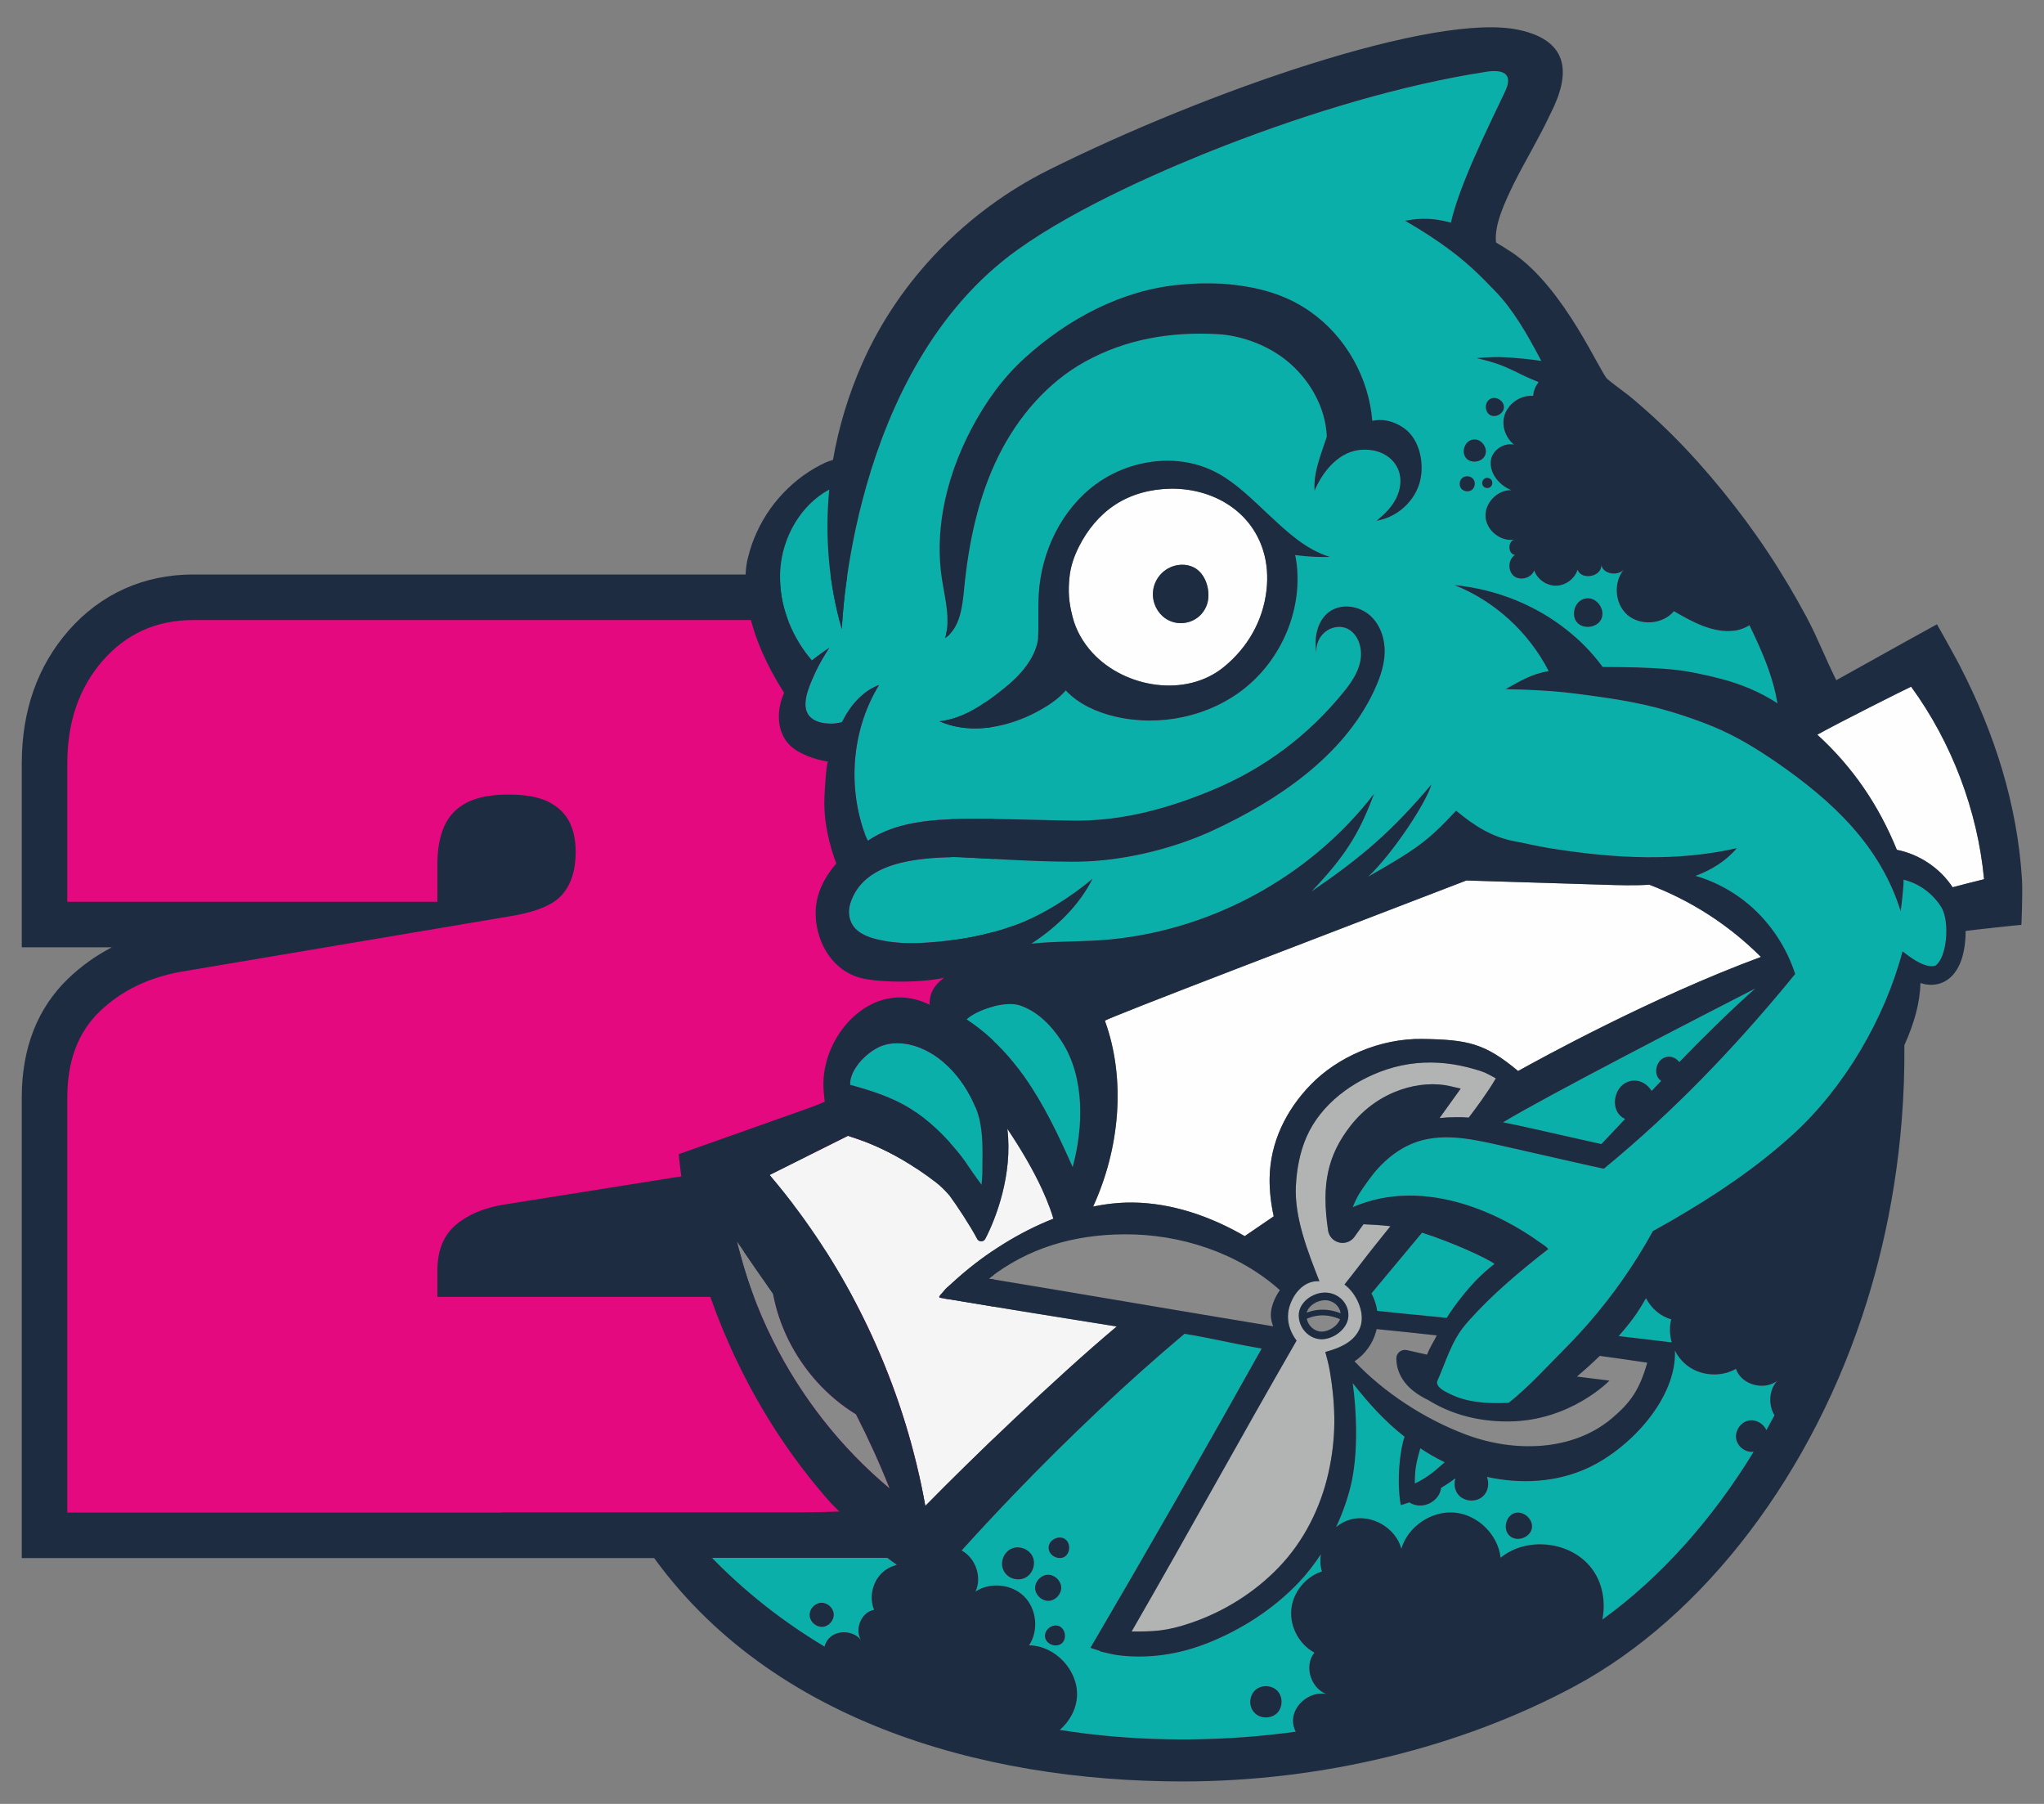 <?xml version="1.0" encoding="UTF-8"?>
<!DOCTYPE svg PUBLIC "-//W3C//DTD SVG 1.1//EN" "http://www.w3.org/Graphics/SVG/1.1/DTD/svg11.dtd">
<!-- Creator: CorelDRAW -->
<svg xmlns="http://www.w3.org/2000/svg" xml:space="preserve" width="35.983mm" height="31.75mm" version="1.1" style="shape-rendering:geometricPrecision; text-rendering:geometricPrecision; image-rendering:optimizeQuality; fill-rule:evenodd; clip-rule:evenodd"
viewBox="0 0 3598.32 3174.98"
 xmlns:xlink="http://www.w3.org/1999/xlink"
 xmlns:xodm="http://www.corel.com/coreldraw/odm/2003">
 <rect x="0" y="0" width="3598.32" height="3174.98" fill="#808080" stroke="none"/>
 <defs>
  <style type="text/css">
   <![CDATA[
    .fil5 {fill:#FEFEFE;fill-rule:nonzero}
    .fil3 {fill:whitesmoke;fill-rule:nonzero}
    .fil6 {fill:#B2B3B3;fill-rule:nonzero}
    .fil4 {fill:#898989;fill-rule:nonzero}
    .fil1 {fill:#E5097F;fill-rule:nonzero}
    .fil2 {fill:#0BAFAA;fill-rule:nonzero}
    .fil0 {fill:#1D2C41;fill-rule:nonzero}
   ]]>
  </style>
 </defs>
 <g id="Layer_x0020_1">
  <g id="_1640272694048">
   <path class="fil0" d="M198.65 2581.96l1323.29 0c22.08,-24.41 44.55,-48.71 67.24,-72.64l0 -146.6 -899.34 0 0 -126.2c0,-73.79 32.38,-117.25 59.52,-140.76 32.48,-27.94 73.99,-46.26 123.59,-54.57l579.75 -92.24c21.77,-3.64 41.94,-9.69 59.37,-17.92 11.3,-5.28 21.72,-11.64 31.1,-18.92 4.73,-3.71 9.17,-7.63 13.15,-11.61l2.4 -2.58c7.99,-8.37 14.15,-17.55 18.8,-28.12l0.85 -1.85c7.16,-16.89 10.81,-37.54 10.81,-61.47l0 -462.89c0,-34.89 -6.17,-65.5 -18.28,-90.98l-0.18 -0.37c-4.23,-8.99 -9.42,-17.67 -15.44,-25.81l-0.84 -1.16c-2.22,-3.06 -4.87,-6.38 -7.9,-9.84 -26.33,-29.97 -57.74,-43.97 -98.73,-43.97l-1107.81 0c-41,0 -72.37,14 -98.71,44.01 -28.67,32.76 -42.64,74.71 -42.64,128.12l0 163.4 491.49 0c1.43,-31.64 7.63,-60.13 18.47,-84.82 15.28,-34.78 41.49,-62.6 75.84,-80.52 30.31,-15.73 66.45,-23.38 110.58,-23.38 44.03,0 79.44,7.29 108.24,22.23 31.61,16.49 56.12,40.82 70.91,70.43 12.88,25.6 19.44,55.43 19.44,88.47 0,52.15 -14.88,95.46 -44.22,128.71 -29.4,33.47 -75.13,54.03 -143.83,64.5l-571.95 96.43c-42.27,7.42 -75.99,23.45 -102.56,48.96 -13.88,13.36 -32.41,37.66 -32.41,93.61l0 650.35zm1394.99 160.34l-1555.31 0 0 -810.69c0,-86.69 27.48,-157.08 81.64,-209.2 22.9,-21.99 48.58,-40.39 76.89,-55.09l-158.53 0 0 -323.73c0,-92.65 27.73,-171.31 82.39,-233.79 56.68,-64.57 132.48,-98.67 219.28,-98.67l1107.81 0c86.77,0 162.6,34.08 219.24,98.55 6.41,7.32 12.24,14.61 17.4,21.78 12.12,16.46 22.66,34.07 31.29,52.45 22.38,47.13 33.74,100.86 33.74,159.68l0 462.89c0,45.76 -7.99,87.68 -23.76,124.61 -0.66,1.54 -1.33,3.13 -2.06,4.68 -11.81,26.36 -27.82,50.38 -47.65,71.46 -2.43,2.73 -4.56,4.86 -5.95,6.25 -8.53,8.63 -18.19,17.19 -28.46,25.18 -18.83,14.64 -39.42,27.22 -61.32,37.48 -30.67,14.45 -64.96,24.94 -101.86,31.04l-579.59 92.23c-4.93,0.83 -9.58,1.83 -13.92,2.98l864.57 0 0 371.28 -22.35 23.27c-37.15,38.66 -74.02,78.53 -109.55,118.5l-23.94 26.86z"/>
   <path class="fil1" d="M1643.28 1218.17c-6.54,-13.91 -14.43,-27.09 -23.64,-39.52 -3.91,-5.46 -8.23,-10.84 -12.82,-16.06 -41.69,-47.47 -94.72,-71.28 -159.01,-71.28l-1107.81 0c-64.29,0 -117.32,23.81 -158.96,71.28 -41.67,47.62 -62.56,107.93 -62.56,181l0 243.58 651.51 0 0 -65.84c0,-26.3 3.98,-48.63 12.03,-66.91 8.01,-18.29 21.19,-32.13 39.48,-41.67 18.35,-9.54 42.82,-14.31 73.53,-14.31 30.67,0 54.43,4.44 71.28,13.18 16.8,8.78 28.85,20.54 36.17,35.15 7.32,14.57 10.97,32.12 10.97,52.63 0,32.19 -8.03,57.4 -24.15,75.68 -16.07,18.29 -48.2,31.07 -96.43,38.39l-572.58 96.52c-58.49,10.23 -106.75,33.68 -144.74,70.19 -38.06,36.63 -57.07,87.04 -57.07,151.43l0 730.54 1439.21 0c35.95,-40.43 73.32,-80.85 111.65,-120.76l0 -258.82 -899.35 0 0 -46.05c0,-35.13 10.57,-61.77 31.8,-80.11 21.14,-18.23 49.35,-30.28 84.4,-36.17l230.55 -36.69 31.46 -4.98 34.6 -5.53 118.04 -18.73 164.46 -26.22c29.92,-4.95 56.85,-13.18 80.97,-24.54 16.7,-7.83 32.04,-17.25 46.07,-28.15 7.38,-5.74 14.42,-11.94 21.02,-18.58 1.12,-1.13 2.31,-2.32 3.28,-3.47 14.43,-15.09 25.78,-32.07 34.19,-51.14 0.4,-0.79 0.74,-1.55 1.07,-2.34 11.6,-27.09 17.44,-58.25 17.44,-93.39l0 -462.89c0,-47.07 -8.69,-88.92 -26.06,-125.42z"/>
   <polygon class="fil0" points="847.17,2171.67 848.42,2232.38 1265.59,2235.45 1224.44,2103.45 "/>
   <path class="fil2" d="M1794.81 1769.46c-3.34,-1.07 -7.13,-1.79 -11.3,-2.07 -26.64,-1.94 -66.06,11.69 -82.21,26.78 31.07,20.18 58.59,46.11 82.21,75.02 6.62,7.96 12.91,16.19 18.92,24.6 35.2,49.51 61.17,104.69 85.89,160.27 18.77,-68.27 22.17,-156.92 -19.16,-220.95 -18.04,-27.85 -42.76,-53.36 -74.35,-63.65z"/>
   <path class="fil2" d="M2248.57 3014.76c-10.06,10.3 -28.45,10.72 -38.97,0.92 -12.38,-11.57 -10.53,-30.99 -0.03,-40.79 10.55,-9.81 28.92,-9.42 39,0.87 10.05,10.3 10.05,28.71 0,39zm-375.08 -274.43c-11.09,6.2 -28.64,-3.18 -27.43,-17.73 1.09,-12.67 17.83,-20.87 28.5,-13.97 10.66,6.89 10.04,25.54 -1.07,31.7zm-4.61 152.31c-9.63,7.86 -27.61,1.61 -29.22,-11.82 -1.49,-12.35 13.09,-23.5 24.63,-18.82 11.54,4.68 14.24,22.81 4.59,30.64zm-46.6 -97.46c-0.3,-12.15 10.52,-23.26 22.51,-23.5 12.02,-0.22 23.14,10.5 23.39,22.5 0.24,12 -10.45,23.14 -22.45,23.42 -12,0.27 -23.17,-10.42 -23.45,-22.42zm-17.4 -18.25c-12.97,6.53 -32.65,1.91 -39.21,-15.21 -5.19,-13.55 2.1,-30.62 15.46,-36.24 13.4,-5.64 30.68,1.04 36.75,14.24 6.11,13.18 0,30.68 -13,37.21zm509.17 131.84c-26.82,-14.33 -43.61,-45.53 -40.85,-75.8 2.8,-30.29 25,-57.89 53.97,-67.09 -3.01,-9.82 -3.46,-20.14 -1.91,-30.16 -11.57,17.58 -24.49,34.29 -38.88,49.47 -44.55,46.92 -100.92,83.19 -161.06,106.96 -50.02,19.78 -105.08,28.07 -158.16,20.99 -8.03,-1 -22.51,-4.73 -30.41,-6.56 0.89,-1.51 -17.74,-5.34 -16.79,-6.89 102.2,-174.36 202.6,-349.66 301.12,-526.18 -48.95,-8.17 -88.07,-18.28 -135.84,-25.96 -100.53,84.42 -204,182.44 -301.71,284.12 -31.31,32.59 -61.14,64.63 -90.62,97.25 24.53,13.26 36.26,46.86 24.39,72.34 25.96,-17.19 63.83,-13.34 85.82,8.71 21.99,22.08 25.72,59.96 8.47,85.89 45.56,0.49 86.29,43.31 84.46,88.87 -0.93,23.23 -12.87,44.82 -30.33,60.04 16.3,2.58 32.74,4.92 49.35,6.89 121.15,14.4 245.09,12.76 365.94,-3.73 -3.14,-6.25 -4.93,-13.15 -4.77,-20.32 0.73,-30.28 35.44,-54.45 64.11,-44.67 -31.04,-6.02 -46.62,-49.96 -26.3,-74.17z"/>
   <path class="fil2" d="M1448.69 2863.3c-10.9,1.1 -21.84,-7.62 -23.21,-18.49 -1.57,-12.82 8.97,-23.23 19.93,-23.84 10.94,-0.58 21.47,8.66 22.33,19.56 0.84,10.93 -8.15,21.68 -19.05,22.77zm86.46 -144.59l-303.52 0c63.26,69.7 137.19,129.83 219.91,179.4 1.25,-5.04 3.53,-9.78 7.02,-13.79 15.25,-17.31 47.29,-14.49 59.26,5.23 -15.19,-18.69 -2.83,-51.94 20.86,-56.13 -8.66,-21.48 -3.25,-47.9 13.18,-64.24 7.41,-7.38 16.92,-12.35 27.03,-14.93 -12.42,-8.39 -27.7,-20.78 -32.98,-25.76 -3.62,-3.22 -7.17,-6.53 -10.76,-9.78z"/>
   <path class="fil3" d="M1965.88 2334.72c-97.58,-15.64 -195.19,-31.19 -296.79,-48.23 0.12,0.06 0.28,0.12 0.4,0.27 -2.34,-0.42 -4.67,-0.88 -6.96,-1.22 0.82,0.12 1.61,0.28 2.49,0.34 -2.88,-0.4 -5.67,-1.12 -8.56,-1.55 -0.73,-0.12 -1.46,-0.12 -2.18,-0.18 -0.28,-0.61 -0.61,-1.21 -0.89,-1.83 0.12,-0.18 0.4,-0.39 0.55,-0.66 0.12,-0.18 0.12,-0.39 0.28,-0.58 0.51,-0.67 1.12,-1.42 1.51,-2.1 0.34,-0.39 0.67,-0.85 0.94,-1.33 0.34,-0.18 0.61,-0.4 0.85,-0.67 0.76,-0.58 1.34,-1.4 1.83,-2.19 0.12,-0.06 0.18,-0.15 0.33,-0.27 0.27,-0.27 0.45,-0.61 0.73,-0.94 0.45,-0.4 0.88,-0.85 1.27,-1.4l0.06 -0.06c0.34,-0.27 0.67,-0.67 0.95,-1.06l0.06 -0.09 0 -0.06c0.06,-0.06 0.27,-0.28 0.54,-0.67 0,0 0.06,-0.06 0.06,-0.12l0.19 -0.22c0.15,-0.12 0.27,-0.33 0.48,-0.52 0.4,-0.48 0.8,-0.87 1.19,-1.27 0,0 0.09,-0.06 0.15,-0.15 0.12,-0.06 0.27,-0.18 0.39,-0.25 0.12,-0.14 0.28,-0.26 0.46,-0.6 0.09,-0.06 0.09,-0.06 0.16,-0.21 0.45,-0.28 0.93,-0.52 1.27,-0.94 0.18,-0.18 0.24,-0.4 0.46,-0.58 0.99,-0.61 1.87,-1.39 2.6,-2.28l0.18 -0.21c0.16,-0.13 0.34,-0.27 0.5,-0.39 -0.06,0.06 -0.16,0.12 -0.28,0.12 0.22,-0.18 0.46,-0.4 0.67,-0.58 -0.06,0.06 -0.13,0.18 -0.13,0.28 0.13,-0.16 0.25,-0.28 0.46,-0.49 0.79,-0.46 1.67,-1.22 2.34,-2.13 0,0 2.07,-1.89 4.74,-4.22 0.39,-0.27 0.73,-0.67 1.12,-1.01 0.88,-0.78 1.83,-1.61 2.67,-2.39 0.83,-0.73 1.61,-1.4 2.44,-2.22 1.18,-1 2.33,-2.01 3.52,-3.07 47.04,-41.18 104.69,-77.92 165.49,-101.83 -6.87,-23.9 -19.53,-50.75 -19.53,-50.75l0.06 -0.09c-17.1,-37.11 -38.42,-72.68 -61.59,-107.36 9.87,80.79 -20.56,158.9 -38.82,193.76 -3.03,5.77 -11.36,5.77 -14.36,-0.02 -11.69,-22.42 -36.51,-59.99 -48.78,-76.42 -7.68,-8.84 -15.67,-16.79 -23.81,-23.05 -83.64,-64.17 -146.14,-78.05 -154.71,-81.94l-138.15 68.94c18.04,21.17 35.28,42.95 51.78,65.27 53.57,72.55 99.07,151.03 135.54,233.55 40.21,90.59 69.53,186.14 86.89,283.73 42.83,-43.62 97.8,-97.68 154.59,-151.38 63.32,-60.01 128.9,-119.71 182.35,-164.48z"/>
   <path class="fil2" d="M2500.33 2549.1c-6.89,24.05 -9.8,36.87 -9.62,61.99 25.72,-12.42 36.28,-23.51 52.62,-37.48 -0.24,-0.06 -0.51,-0.18 -0.78,-0.33 -14.7,-7.14 -28.8,-15.22 -42.22,-24.24l0 0.06z"/>
   <path class="fil4" d="M1566.23 2619.91c-17.77,-44.67 -37.53,-88.13 -59.34,-130.68 -50.81,-31.04 -92.18,-77.36 -118.69,-130.81 -12.82,-25.69 -22.05,-53.18 -27.28,-81.39 -21.53,-30.43 -42.52,-61.14 -63.35,-91.7 14.09,59.84 35.17,118.12 62.66,173.09 49.74,100.13 120.23,189.94 206,261.49z"/>
   <path class="fil2" d="M2598.19 2253.81c10.14,-10.6 21.2,-20.32 32.78,-29.3 -14.04,-10.42 -73.81,-37.73 -127.53,-54.97l-89.08 106.9c5.13,9.57 8.53,20.01 10.08,30.76 42.21,4.68 81.03,8.02 122.4,12.27 15.43,-24.29 33.98,-47.49 51.35,-65.66z"/>
   <path class="fil5" d="M1993.47 2116.52c68.45,0.61 136.6,23.66 197.77,59.14l51.05 -34.87c-4.95,-22.38 -7.56,-45.1 -7.22,-67.48 1.09,-62.81 28.79,-119.39 72.56,-164.43 46.61,-47.84 120.51,-81.52 196.92,-80.3 79.26,1.33 109.27,7.41 167.98,56.45 35.96,-20.04 235.55,-129.95 427.44,-200.74 -55.98,-56.06 -122.49,-98.89 -196.38,-127.13 -26.78,1.67 -53.76,0.84 -80.63,0 -80.55,-2.5 -160.97,-4.96 -241.55,-7.45 -230.51,88.93 -636.29,243.4 -636.29,246.95 37.65,103.53 25.78,225.75 -20.78,327 23.12,-4.8 46.29,-7.35 69.13,-7.14z"/>
   <path class="fil2" d="M1678.92 2018.72c9.29,10.75 18.15,21.98 25.84,33.85 9.29,13.95 23.14,32.56 23.14,32.56 0,0 1.37,-13.63 1.43,-18.73 0.15,-12.16 0.28,-24.27 0.28,-36.39 0,-27.54 -1.74,-55.18 -11.27,-78.78 -16.26,-39.66 -43.04,-76.02 -79.76,-97.73 -24.45,-14.37 -54.12,-22.05 -81.36,-14.37 -27.27,7.63 -62.08,41.98 -60.65,70.22 19.1,5.62 58.31,15.58 92.84,34.35 34.53,18.5 63.84,45.34 89.51,75.02z"/>
   <path class="fil4" d="M2476.76 2376.3l35.36 7.98c4.95,-12.69 10.38,-20.1 17.22,-33.86 -35.75,-4.07 -69.56,-7.41 -105.96,-11.15 -0.19,1.34 -0.52,2.68 -0.86,3.92 -5.68,21.45 -19.59,40.57 -38.02,52.79 50.63,53.72 122.06,101.29 196.98,129.28 84.04,31.32 186.33,29.32 255.18,-28.11 34.74,-29.07 49.72,-51.73 63.26,-98.78 -28.88,-4.27 -55.98,-8.29 -83.58,-11.96 -12.09,11.76 -25.57,23.99 -40.36,36.45l57.34 7.1c0,0 -67.92,70.79 -176.7,71.89 -63.87,0.64 -110.88,-18.1 -142.2,-37.63 -9.41,-4.52 -18.13,-9.72 -25.72,-15.64 -22.72,-17.67 -30.65,-39.85 -30.55,-57.86 0.02,-9.59 9.26,-16.55 18.61,-14.42z"/>
   <path class="fil4" d="M2332.54 2288.42c-13.54,0 -29,9.26 -32.16,21.93 11.81,-4.59 32.38,-9.51 59.68,1.03 -1.79,-12.91 -13.37,-22.96 -27.52,-22.96z"/>
   <path class="fil4" d="M2300.45 2321.15c2.73,12.73 13.63,22.6 26.3,22.6 12.51,0 27.79,-9.72 32.31,-21.96 -28.46,-11.97 -48.29,-5.16 -58.61,-0.64z"/>
   <path class="fil6" d="M2286.4 2315.01c0,-22.87 24.35,-39.97 46.13,-39.97 22.75,0 41.24,17.83 41.24,39.73 0,23.44 -25.72,42.33 -47.04,42.33 -21.87,0 -40.33,-19.28 -40.33,-42.09zm46.71 64.54c28.37,-7.53 51.75,-19.17 61.07,-42.31 10.12,-25.11 -5.43,-60.31 -27.27,-76.44 0.15,0.12 26.39,-33.81 28.79,-36.87 0.09,-0.12 0.21,-0.24 0.31,-0.4 16.82,-22.14 34.47,-43.7 51.78,-65.36 -16.34,-1.87 -32.83,-2.91 -47.5,-3.46l-15.89 22.12c-4.89,6.86 -12.69,10.74 -20.86,10.74 -2.04,0 -4.07,-0.24 -6.14,-0.72 -10.23,-2.46 -17.85,-10.79 -19.4,-21.17 -12.03,-80.76 -0.91,-132.42 39.6,-184.32 49.96,-63.99 125.37,-81.09 174.27,-69.89l19.56 4.47 -37.18 51.87c9.76,-1 19.6,-1.51 29.34,-1.49 10.48,0 11.63,-0.18 21.99,0.77 7.29,-9.58 14.76,-19.66 22.38,-30.35 4.47,-6.47 8.96,-12.87 13.3,-19.43 4.2,-6.35 8.27,-12.82 12.09,-19.44 -20.04,-10.85 -20.04,-10.97 -36.68,-15.86 -16.86,-4.91 -34.08,-8.59 -51.51,-10.47 -34.93,-3.74 -70.07,-0.4 -103.47,10.57 -59.38,19.5 -116.35,60.77 -141.81,119.29 -11.75,27.12 -17.1,56.58 -18.59,85.98 -2.85,55.74 21.39,116.39 41.43,167.71 -24.63,-2 -44.89,18.56 -52.84,44.95 -4.35,14.42 -3.01,30.18 3.55,44.37 2.46,5.35 5.53,10.48 9.08,15.09 -103.87,180.11 -186.54,331.99 -290.4,512.03 37.2,0 59.64,0.27 105.41,-15.43 57.92,-19.84 111.55,-53.57 153.98,-97.8 43.8,-45.7 73.34,-104.35 87.16,-166.15 13.22,-59.48 13.58,-113.01 2.19,-180.23 -1.91,-11.32 -5.01,-21.96 -7.74,-32.37z"/>
   <path class="fil2" d="M2897.67 2284.96c-5.8,10.11 -11.45,19.44 -16.55,26.84 -7.53,11 -18.1,24.55 -31.53,39.76 29.07,3.55 66,7.87 93.37,11.09 -3.77,-13.22 -4.26,-27.31 -0.82,-40.61 -19.32,-5.19 -35.18,-19.44 -44.47,-37.08z"/>
   <path class="fil4" d="M2241.31 2334.37c-5.68,-14.88 -5.16,-26.69 0.06,-41.16 2.85,-8.01 6.86,-15.6 11.81,-22.5 -73.35,-65.72 -175.35,-98.94 -273.97,-98.28 -89.38,0.55 -169.89,24.11 -238.57,78.02 169.35,28.01 330.65,55.86 500.67,83.92z"/>
   <path class="fil5" d="M3199.24 1293.05c62.38,56.86 108.28,124.39 140.01,202.63 39.55,7.87 76.02,32.13 98.19,65.94 18.25,-5.01 37.87,-9.7 55.37,-14.15 -11.33,-120.67 -56.89,-240.94 -128.44,-338.86 -14.76,6.87 -124.7,62.06 -165.13,84.44z"/>
   <path class="fil2" d="M2498.43 852.02c-10.57,33.07 -40.82,58.98 -75.17,64.51 13.49,-10.79 26.09,-23.21 34.04,-38.52 7.96,-15.33 10.97,-33.86 4.77,-50.04 -9.11,-24.15 -33.95,-37.55 -62.74,-36.48 -41.12,1.37 -70.22,37.05 -85.16,72.07 -2.22,-31.53 10.69,-61.87 20.56,-91.93 0.3,-1.07 0.7,-2.25 0.97,-3.32 -1.94,-51.5 -30.52,-101.44 -71.25,-134.12 -33.07,-26.48 -78.48,-43.76 -120.84,-46.06 -81.64,-4.56 -160.97,8.31 -233.4,48.38 -66.34,36.66 -117.94,97.09 -151.58,164.39 -36.66,73.23 -53.52,154.8 -61.38,236.16 -3.1,31.62 -7.18,67.7 -33.26,85.92 9.42,-33.25 -0.18,-68.27 -5.62,-102.4 -6.31,-40.25 -5.25,-81.37 1.64,-121.43 8.71,-50.72 26.48,-99.71 50.42,-145.08 24.54,-46.47 55,-89.13 94.06,-124.43 75.65,-68.49 170.5,-119.2 272.21,-128.53 24.45,-2.3 42.1,-3.09 74.68,-1.82 59.34,4.47 110.43,17.55 155.71,49.54 62.17,43.76 102.72,116.29 108.73,191.85 15.03,-3.2 33.92,-2.04 55.36,12.51 28.7,19.59 37.91,65.66 27.25,98.83zm-209.92 125.88c-2.86,-0.34 -5.69,-0.58 -8.48,-1.06 1.28,5.61 2.12,11.36 2.79,17.04 9.24,80.91 -26.84,164.82 -89.95,216.12 -63.14,51.32 -150.98,69.76 -230.12,51.11 -32.2,-7.53 -64.42,-22.11 -86.59,-45.95 -11.42,13.43 -26.64,24.11 -42.06,32.92 -23.72,13.69 -50.18,24.27 -77.24,29.73 -25.72,5.29 -51.96,5.89 -76.87,0.28 -6.83,-1.55 -13.36,-3.62 -19.92,-6.02 -2.06,-0.78 -4.19,-1.67 -6.28,-2.61 28.54,-2.8 54.63,-15.7 78.9,-32.07 12.54,-8.36 24.57,-17.62 36.2,-26.97 26.12,-20.99 53.03,-50.39 58.37,-84.92 1.67,-26.66 -0.27,-53.78 1.4,-80.57 4.62,-74.56 40.03,-148.18 100.28,-192.55 18.11,-13.36 38.48,-23.72 59.93,-30.73 49.8,-16.28 104.59,-14.89 151.42,9.41 1.67,0.82 3.2,1.67 4.75,2.55 33.8,18.93 61.25,47.1 89.22,73.1 31.8,29.52 64.66,60.77 107.3,73.53 -17.71,0.48 -35.53,-0.33 -53.05,-2.34zm286.15 -137.03c5.62,-4.28 14.64,-3.31 18.98,2.43 4.28,5.53 3.22,14.55 -2.4,18.89 -5.52,4.28 -14.55,3.1 -18.92,-2.43 -4.25,-5.53 -3.19,-14.55 2.34,-18.89zm20.35 -67.43c13.57,-0.75 24.84,15.53 19.4,27.95 -5.43,12.42 -25.11,15.13 -33.74,4.55 -8.53,-10.47 -2.34,-31.61 14.34,-32.5zm29.18 -71.76c10.09,-4.83 23.87,4.19 23.39,15.34 -0.49,11.14 -14.94,19.01 -24.54,13.36 -9.6,-5.71 -10.3,-23.08 1.15,-28.7zm1.95 143.93c2.24,4.07 0.67,9.9 -3.28,12.24 -4.1,2.3 -9.81,0.97 -12.33,-3.01 -2.43,-3.97 -1.47,-10.21 3.49,-12.82 4.07,-2.22 9.77,-0.48 12.12,3.59zm168.1 207.43c17.49,-1 31.98,19.98 25,35.96 -7.02,16 -32.35,19.5 -43.5,5.89 -10.96,-13.48 -2.98,-40.72 18.5,-41.85zm606.48 522.74c-3.02,-2.88 -6.08,-5.62 -9.42,-8.13 -11.85,-9.12 -25.6,-15.92 -40.15,-19.38 0.39,13.36 -4.83,54.3 -5.17,55.24 -36.14,-115.32 -119.56,-193.56 -219.03,-262.16 -35.05,-24.12 -71.67,-46.44 -111.13,-62.6 -33.34,-13.63 -67.94,-25.11 -102.87,-34.07 -10.1,-2.61 -20.25,-4.89 -30.45,-6.96 -21.05,-4.4 -42.31,-7.8 -63.6,-10.87 -28.73,-4.1 -57.52,-8.08 -86.43,-10.36 -16.59,-1.27 -33.2,-2.06 -49.9,-2.73 -5.35,-0.21 -10.75,-0.42 -16.26,-0.48 -2.6,-0.13 -5.19,-0.13 -7.8,-0.13 -2.06,0 -7.01,-0.88 -8.74,0.13 28.73,-15.88 46.56,-27.07 76.62,-32.14 -34.81,-68.06 -94.73,-123.12 -165.73,-151.4 74.07,7.3 142.8,35.42 197.44,78.79 2.61,2 5.16,4.07 7.62,6.22 13.48,10.99 24.84,22.84 24.84,22.84 11.15,11.36 21.51,23.51 30.95,36.26 43.28,0.22 77.75,0.55 120.76,4.29 27.18,2.34 60.59,9.68 87.04,16.48 34.59,8.97 69.79,23.39 99.8,43.16 -6.62,-40.81 -22.32,-80.02 -39.88,-117.62 -3.01,-6.62 -6.23,-13.18 -9.35,-19.71 -8.36,5.07 -17.77,8.53 -27.24,9.62 -37.57,4.26 -73.17,-15.45 -105.76,-34.41 -19.65,23.58 -59.31,26.46 -82.3,6.2 -21.9,-19.44 -24.45,-56.25 -6.41,-79.02 -10.48,11.3 -35.14,7.8 -39.09,-7.9 0.22,20.19 -34.8,26.79 -41.88,7.9 -5.07,15.91 -21.04,27.72 -37.72,28 -16.71,0.18 -33.01,-11.02 -38.64,-26.88 -5.01,13.52 -24.5,18.86 -35.71,9.84 -11.3,-9.17 -10.23,-29.34 1.92,-37.14 -13,-1.61 -13,-25.34 0,-27.01 -24.18,4.57 -50.02,-15.3 -51.81,-39.87 -1.77,-24.6 20.95,-47.98 45.46,-47.04 -21.56,-8.63 -39.79,-30.74 -35.87,-53.73 3.16,-18.01 24.27,-30.46 40.55,-26.45 -14.1,-11.48 -21.69,-30.86 -17.56,-48.68 5.29,-22.39 28.33,-39.1 51.23,-37.09 0.56,-9.02 4.14,-17.25 9.48,-24.33 -10.35,-4.34 -20.83,-8.62 -30.91,-13.7 -33.2,-16.54 -45.96,-20.89 -78.3,-28.51 32.34,-2.68 48.23,-2.62 90.59,1.79 7.87,0.88 15.68,2.01 23.57,3.22 -1.06,-1.67 -1.88,-3.4 -2.73,-5.07 -21.32,-40.37 -46.71,-85.19 -78.57,-117.87 -19.77,-20.17 -41.21,-43.68 -80.09,-72.8l-0.72 0.06c0,-0.15 -0.12,-0.33 -0.12,-0.67 -20.39,-15.24 -45.5,-31.86 -77.57,-50.44 14.36,-2.19 39.26,-8.02 80.57,3.34 15.01,-66.27 63.9,-164.49 94.57,-229.09 0.06,-0.12 0.06,-0.34 0.22,-0.46 16.95,-34.35 -5.11,-40.14 -32.23,-36.02 -148,22.72 -310.6,71.9 -459.36,129.47l-0.12 0c-98.01,38.15 -259.12,107.19 -365.94,183.72 -295.56,211.74 -309.32,668.04 -309.32,668.04 -23.21,-79.91 -30.07,-163.55 -22.26,-245.86 -50.42,27.31 -82.28,83.77 -86.16,141.23 -3.62,51.84 13.82,103.56 44.21,145.17 3.68,4.95 7.48,9.75 11.42,14.36 6.69,-5.34 12.76,-9.8 19.1,-14.36 3.9,-2.73 7.81,-5.47 12.03,-8.35 -1.06,0.73 -2,3 -2.79,4.13 -0.95,1.43 -1.82,2.82 -2.68,4.22 -9.96,15.7 -18.58,32.13 -25.72,49.23 -8.47,20.2 -21.38,53.39 2.01,68.61 9.69,6.34 22.1,7.95 33.47,7.77 3.06,0 6.19,-0.34 9.2,-0.88 1.49,-0.33 8.02,-1.06 8.69,-2.46 14.3,-28.49 36.02,-54.12 64.93,-64.63 -45.95,74.84 -55.7,171.32 -27.18,255.82 2.39,6.95 3.86,11.51 7.47,18.25 48.38,-32.8 111.27,-37.57 170.07,-38.42 28.52,-0.34 57.04,0.06 85.65,0.67 35.26,0.72 70.58,1.85 105.87,2.33 69.73,0.74 145.87,-12.84 242.54,-52.72 96.52,-39.82 173.09,-99.4 233.19,-173.35 12.76,-15.7 24.78,-32.8 29.19,-52.58 4.49,-19.71 -0.19,-42.7 -15.95,-55.18 -8.1,-6.5 -18.65,-8.41 -28.61,-6.28 -20.77,4.4 -34.32,24.17 -32.19,45.1 -4.89,-26.73 1.27,-57.86 23.44,-73.17 22.12,-15.21 54.37,-9.42 73.41,9.42 18.99,18.77 25.79,47.5 22.39,74.1 -2.55,19.77 -9.69,38.66 -18.11,56.64 -54.51,115.93 -172.08,193.89 -284.63,245.85 -67.12,30.8 -147.7,50.66 -219.89,53.91 -33.29,1.55 -84.36,-0.18 -130.65,-2.46 -51.24,-2.46 -96.46,-5.47 -104.97,-5.23 -64.05,2.11 -158.1,7.91 -181.61,81.34 -4.8,15.09 -2.67,31.86 8.08,43.82 14.18,15.68 40.02,20.78 59.98,23.79 21.93,3.25 44.23,3.25 66.33,1.79 54.46,-3.68 101.95,-11.75 152.19,-29.58 1.34,-0.43 2.73,-0.95 4.07,-1.43 49.17,-17.95 100.19,-51.51 135.85,-81.58 -23.18,46.04 -61.99,84.68 -107.73,114.32 39.88,-4.29 80.88,-3.34 121.03,-6.02 187.3,-12.48 367.61,-108.75 482.17,-257.66 -26.79,72.07 -51.99,110.7 -109.88,171.74 89.5,-61.37 140.67,-105.2 210.8,-188.11 -8.96,32.46 -68.67,122.12 -111.16,162.15 82.3,-47.11 103.87,-61.19 154.65,-116.05 33.26,27.25 63.11,46.63 104.93,54.19 10.3,1.79 34.07,7.41 56.97,11.35 5.01,0.79 10.15,1.58 15.49,2.4 105.21,16.22 213.02,21.57 316.83,-2 -19.04,22.56 -44.73,38.48 -72.74,48.68 28.19,8.17 55.8,21.72 80.25,39.7 40.06,29.52 71.19,70.82 89.5,117.11 2.06,5.22 4.01,10.57 5.74,15.91 -5.28,6.53 -10.63,13.09 -16.1,19.65 -91.66,110.21 -195.8,220.52 -320.5,322.93 -0.34,0.28 -4.28,-0.51 -8.02,-1.45 -6.4,-1.49 -11.21,-2.34 -17.61,-3.83 -52.91,-12.03 -105.91,-23.96 -158.81,-35.99 -11.82,-2.68 -23.84,-5.34 -35.93,-7.63 -9.2,-1.73 -18.44,-3.22 -27.73,-4.34 -27.45,-3.21 -54.82,-2.73 -80.88,6.01 -34.68,11.7 -63.6,37.15 -84.97,66.89 -15.16,21.22 -19.38,26.38 -28.31,48.23 130.41,-56.4 267.69,17.49 327.27,60.49 2.41,1.58 4.81,3.1 7.11,4.77 3.55,2.55 7.02,5.17 9.97,8.35 -50.91,39.7 -99.81,80.97 -139.41,125.52 -1.88,2.16 -3.68,4.29 -5.55,6.35 -25.92,30.07 -35.76,67.73 -50.85,101.26 -1.51,10.75 13.28,17.43 23.06,22.23 27.39,13.45 59.34,17.34 102.77,15.43l0 0c35.41,-27.85 67.97,-64.15 98.22,-94.48 8.69,-8.69 17.16,-17.56 25.45,-26.58 44.55,-48.32 83.91,-101.35 117.11,-157.93 4.53,-7.68 8.93,-15.52 13.21,-23.32 11.3,-6.23 22.59,-12.57 33.8,-19.05 75.56,-43.55 148.03,-92.2 212.47,-150.79 90.67,-82.43 161.94,-203.97 193.19,-322.47 0,0.06 0.07,0.06 0.07,0.12l0 -0.12c3.88,2.4 36.74,31.46 57.52,25.23 21.05,-14 25.66,-77.75 11.15,-102.2 -4.68,-7.95 -10.7,-15.24 -17.28,-21.71z"/>
   <path class="fil2" d="M2696.71 2690.13c-3.1,16.07 -26.48,24.91 -39.42,12.73 -11.9,-11.21 -6.62,-34.71 8.96,-39.72 15.55,-5.01 33.56,10.93 30.46,26.99zm359.41 -280.93c-26.42,15.1 -61.74,12.73 -85.92,-5.74 -9.1,-6.98 -16.43,-16.12 -21.62,-26.36 3.22,82.76 -76.81,170.54 -151.86,205.95 -55.39,26.12 -118.92,29.64 -179.09,16.36 4.67,11.64 2.03,26.28 -7.5,34.63 -11.88,10.39 -32.1,9.05 -42.52,-2.83 -6.99,-7.95 -8.56,-19.52 -5.44,-29.46 -8.23,6.35 -16.76,12.03 -25.21,16.98 -0.39,2.98 -1.06,5.92 -2.24,8.72 -7.6,17.52 -31.31,29.49 -52.33,17.76 -0.46,-0.26 -0.79,-0.6 -1.21,-0.88 -9.42,3.25 -15.28,4.77 -15.28,4.77 -7.96,-46.04 -0.55,-101.2 6.8,-120.33 -35.59,-27.85 -63.02,-58.49 -91.33,-94.45 0.06,0.39 0.06,0.73 0.13,1.06 6.47,45.77 10.35,123.28 -3.89,180.74 -6.1,24.54 -14.73,48.63 -25.54,71.73 7.17,-6.04 15.46,-10.66 24.57,-13.26 37.05,-10.64 80.39,13.96 90.29,51.23 11.72,-39.21 53.12,-67.24 93.88,-63.54 40.72,3.68 76.41,38.73 80.87,79.4 46.35,-37.94 123.46,-29.08 159.99,18.33 19.56,25.4 25.37,59.2 19.2,90.54 101.44,-73.16 192.65,-174.84 266.29,-295.29 -14.88,1.7 -28.18,-9.39 -30.68,-22.39 -2.7,-14.15 7.45,-29.48 21.51,-32.56 12.7,-2.73 26.52,5.01 31.59,16.83 4.85,-8.62 9.6,-17.34 14.27,-26.15 -12.15,-20.02 -9.56,-49.5 9.02,-64.57 -21.6,23.08 -67.06,12.88 -76.75,-17.22z"/>
   <path class="fil5" d="M2126.5 1057.43c-0.33,1.79 -0.76,3.58 -1.31,5.35 -2.52,8.17 -7.25,15.61 -13.57,21.38 -18.29,16.64 -46.84,16.94 -65.18,0.18 -6.35,-5.8 -11.14,-13.21 -13.94,-21.32 -8.35,-23.96 1.79,-50.14 23.84,-62.56 14.03,-7.9 31.8,-8.79 45.56,-1.67 19.92,10.32 28.36,37.59 24.6,58.64zm-65.85 -197.28c-34.47,0.51 -69.18,9.41 -98.13,28.63 -27.11,17.86 -48.34,44.04 -62.99,73.05 -9.01,17.7 -15.15,35.92 -16.94,55.84 -2.15,23.12 -1.39,40.95 5.59,68.07 6.1,23.99 18.92,45.88 35.68,63.93 56.65,60.8 163.13,78.84 230.12,24.66 42.1,-34.08 69.61,-81.76 75.62,-135.82 2.68,-23.44 1.01,-47.04 -5.61,-68.67 -21.9,-72.16 -90.84,-110.76 -163.34,-109.69z"/>
   <path class="fil0" d="M1781.15 2725.47c-13.4,5.65 -20.65,22.69 -15.46,36.27 6.52,17.09 26.24,21.71 39.2,15.18 12.98,-6.53 19.08,-24.03 13,-37.21 -6.1,-13.18 -23.35,-19.89 -36.74,-14.24z"/>
   <path class="fil0" d="M1868.18 2794.17c-0.25,-11.99 -11.37,-22.71 -23.39,-22.5 -11.99,0.25 -22.81,11.36 -22.51,23.51 0.28,11.99 11.45,22.69 23.45,22.41 12,-0.27 22.69,-11.41 22.45,-23.42z"/>
   <path class="fil0" d="M1864.28 2862c-11.54,-4.68 -26.09,6.46 -24.63,18.82 1.61,13.43 19.58,19.68 29.24,11.82 9.66,-7.84 6.93,-25.97 -4.61,-30.64z"/>
   <path class="fil0" d="M1874.56 2708.63c-10.66,-6.89 -27.43,1.3 -28.49,13.97 -1.21,14.55 16.34,23.93 27.42,17.73 11.12,-6.16 11.73,-24.81 1.07,-31.7z"/>
   <path class="fil0" d="M1445.4 2820.97c-10.94,0.62 -21.5,11.03 -19.89,23.82 1.33,10.87 12.29,19.62 23.17,18.52 10.9,-1.12 19.89,-11.87 19.04,-22.78 -0.85,-10.93 -11.39,-20.16 -22.32,-19.56z"/>
   <path class="fil0" d="M2666.25 2663.14c-15.56,5.01 -20.85,28.51 -8.94,39.72 12.94,12.18 36.29,3.31 39.39,-12.73 3.13,-16.06 -14.91,-32 -30.45,-26.99z"/>
   <path class="fil0" d="M2209.59 2974.89c-10.51,9.81 -12.39,29.22 0,40.79 10.53,9.81 28.94,9.38 39,-0.92 10.04,-10.29 10.02,-28.69 -0.04,-38.99 -10.05,-10.29 -28.46,-10.69 -38.96,-0.88z"/>
   <path class="fil0" d="M2623.04 730.4c9.6,5.61 24.05,-2.22 24.54,-13.4 0.48,-11.15 -13.3,-20.17 -23.39,-15.3 -11.42,5.62 -10.75,22.98 -1.15,28.7z"/>
   <path class="fil0" d="M2614.41 801.39c5.43,-12.42 -5.84,-28.7 -19.41,-27.95 -16.67,0.89 -22.87,22.03 -14.34,32.5 8.63,10.58 28.31,7.87 33.75,-4.55z"/>
   <path class="fil2" d="M2937.25 1859.85c7.53,-0.42 14.43,3.56 19.02,9.42 44.91,-46.26 88.74,-89.51 133.69,-129.41 0.03,-0.03 0.03,-0.06 0.06,-0.06 -99.59,51.11 -368.98,189.94 -444,235.55 0,0 0.04,0 0.04,0 17.55,3.34 34.98,7.23 52.32,11.15 40.28,9.11 80.49,18.13 120.7,27.15 14.22,-15 28.06,-29.7 41.79,-44.22 -4.19,-1.97 -7.99,-4.74 -11.03,-8.47 -15.51,-19.05 -4.22,-57.46 26.1,-59.04 13.02,-0.76 24.83,7.19 31.67,18.13 5.56,-5.87 11.21,-11.81 16.73,-17.62 -1.55,-1.06 -2.97,-2.3 -4.21,-3.82 -10.18,-12.48 -2.77,-37.72 17.12,-38.76z"/>
   <path class="fil0" d="M2591.23 862.19c5.62,-4.37 6.69,-13.38 2.43,-18.91 -4.37,-5.72 -13.39,-6.68 -19.02,-2.44 -5.52,4.38 -6.58,13.4 -2.33,18.93 4.38,5.52 13.4,6.71 18.92,2.42z"/>
   <path class="fil0" d="M2614.02 842.02c-4.95,2.62 -5.92,8.85 -3.49,12.82 2.52,3.95 8.23,5.31 12.33,3.01 3.95,-2.34 5.52,-8.17 3.28,-12.24 -2.35,-4.07 -8.05,-5.8 -12.12,-3.59z"/>
   <path class="fil0" d="M2101.89 998.79c-13.76,-7.13 -31.49,-6.22 -45.56,1.67 -22.05,12.4 -32.19,38.61 -23.84,62.58 2.82,8.1 7.63,15.48 13.97,21.29 18.35,16.76 46.86,16.48 65.15,-0.19 6.34,-5.77 11.05,-13.18 13.6,-21.38 0.52,-1.73 0.97,-3.52 1.28,-5.31 3.79,-21.09 -4.68,-48.32 -24.6,-58.66z"/>
   <path class="fil0" d="M2229.59 1038.51c-6,54.06 -33.52,101.74 -75.62,135.82 -66.99,54.18 -173.48,36.14 -230.12,-24.66 -16.76,-18.05 -29.58,-39.94 -35.65,-63.93 -7.01,-27.12 -7.75,-44.95 -5.62,-68.07 1.79,-19.92 7.96,-38.14 16.98,-55.84 14.61,-29.01 35.86,-55.19 62.99,-73.05 28.91,-19.22 63.66,-28.12 98.13,-28.63 72.46,-1.1 141.4,37.53 163.3,109.69 6.62,21.63 8.29,45.23 5.61,68.67zm-84.54 -204.91c-1.55,-0.85 -3.1,-1.73 -4.77,-2.52 -46.8,-24.33 -101.59,-25.72 -151.43,-9.42 -21.44,7.02 -41.82,17.38 -59.93,30.71 -60.22,44.37 -95.63,117.99 -100.25,192.55 -1.67,26.78 0.28,53.9 -1.39,80.57 -5.35,34.53 -32.26,63.93 -58.38,84.92 -11.63,9.35 -23.66,18.65 -36.2,27 -24.26,16.37 -50.38,29.25 -78.9,32.04 2.06,0.94 4.22,1.82 6.28,2.61 6.53,2.4 13.09,4.5 19.9,6.01 24.93,5.62 51.17,5.01 76.89,-0.27 27.03,-5.46 53.49,-16 77.21,-29.71 15.43,-8.83 30.67,-19.52 42.1,-32.94 22.16,23.84 54.35,38.41 86.55,45.98 79.18,18.61 167.01,0.18 230.12,-51.11 63.14,-51.33 99.19,-135.25 89.99,-216.12 -0.67,-5.69 -1.55,-11.45 -2.8,-17.04 2.8,0.45 5.59,0.73 8.47,1.06 17.5,2 35.33,2.8 53.04,2.34 -42.62,-12.76 -75.48,-44.04 -107.27,-73.56 -28.01,-26 -55.46,-54.18 -89.23,-73.1z"/>
   <path class="fil0" d="M2471.18 753.19c-21.44,-14.55 -40.33,-15.71 -55.36,-12.52 -6.02,-75.56 -46.57,-148.08 -108.7,-191.82 -45.28,-32.01 -96.41,-45.1 -155.75,-49.56 -32.58,-1.28 -50.23,-0.49 -74.68,1.82 -101.71,9.32 -196.55,60.04 -272.18,128.53 -39.09,35.29 -69.55,77.96 -94.06,124.43 -23.97,45.37 -41.7,94.36 -50.45,145.07 -6.86,40.07 -7.95,81.19 -1.63,121.43 5.43,34.14 15.03,69.15 5.61,102.41 26.09,-18.23 30.16,-54.31 33.26,-85.92 7.87,-81.36 24.72,-162.94 61.38,-236.16 33.65,-67.31 85.25,-127.74 151.58,-164.4 72.44,-40.06 151.76,-52.94 233.4,-48.38 42.4,2.34 87.77,19.59 120.84,46.07 40.73,32.68 69.34,82.62 71.29,134.12 -0.3,1.06 -0.7,2.25 -0.98,3.31 -9.9,30.07 -22.8,60.41 -20.55,91.94 14.91,-35.03 44,-70.71 85.12,-72.08 28.79,-1.06 53.64,12.34 62.74,36.48 6.2,16.19 3.2,34.72 -4.76,50.05 -7.93,15.31 -20.53,27.73 -34.02,38.51 34.33,-5.53 64.57,-31.43 75.14,-64.51 10.66,-33.16 1.46,-79.24 -27.24,-98.82z"/>
   <path class="fil0" d="M2819.23 1089.02c6.98,-16.02 -7.5,-37 -24.99,-36 -21.48,1.13 -29.46,28.37 -18.47,41.85 11.11,13.64 36.48,10.15 43.46,-5.85z"/>
   <path class="fil0" d="M3437.44 1561.62c-22.16,-33.81 -58.64,-58.07 -98.18,-65.94 -31.74,-78.24 -77.63,-145.77 -140.01,-202.63 40.42,-22.38 150.36,-77.57 165.12,-84.44 71.52,97.92 117.08,218.19 128.44,338.86 -17.5,4.45 -37.14,9.14 -55.37,14.15zm-30.58 138.1c-20.77,6.19 -53.63,-22.84 -57.52,-25.28l0 0.16c0,-0.07 -0.06,-0.07 -0.06,-0.16 -31.29,118.54 -102.54,240.05 -193.19,322.51 -64.45,58.59 -136.94,107.21 -212.48,150.76 -11.23,6.5 -22.53,12.85 -33.8,19.05 -4.28,7.83 -8.68,15.64 -13.24,23.32 -33.19,56.58 -72.52,109.63 -117.08,157.92 -8.29,9.02 -16.76,17.93 -25.45,26.61 -30.28,30.32 -62.84,66.6 -98.22,94.49l0 0c-43.43,1.91 -75.38,-2.01 -102.78,-15.46 -9.77,-4.8 -24.59,-11.45 -23.04,-22.21 15.09,-33.56 24.9,-71.19 50.83,-101.25 1.86,-2.06 3.68,-4.23 5.53,-6.35 39.6,-44.55 88.5,-85.86 139.41,-125.52 -2.92,-3.22 -6.42,-5.83 -9.94,-8.35 -2.3,-1.71 -4.73,-3.22 -7.13,-4.77 -59.56,-43.04 -196.84,-116.9 -327.28,-60.53 8.96,-21.83 13.18,-26.97 28.34,-48.23 21.38,-29.74 50.29,-55.18 84.98,-66.87 26.02,-8.75 53.41,-9.21 80.87,-6.02 9.3,1.15 18.5,2.61 27.73,4.35 12.09,2.27 24.11,4.95 35.93,7.61 52.91,12.03 105.87,24 158.78,36.02 6.4,1.47 11.23,2.35 17.64,3.8 3.74,0.95 7.69,1.73 8.02,1.49 124.71,-102.44 228.85,-212.71 320.5,-322.96 5.47,-6.56 10.81,-13.09 16.1,-19.65 -1.77,-5.35 -3.68,-10.69 -5.77,-15.89 -18.28,-46.31 -49.41,-87.59 -89.51,-117.11 -24.44,-17.97 -52.02,-31.55 -80.2,-39.69 27.97,-10.24 53.7,-26.12 72.74,-48.71 -103.81,23.6 -211.63,18.25 -316.83,2 -5.35,-0.79 -10.48,-1.61 -15.49,-2.4 -22.93,-3.95 -46.71,-9.56 -56.97,-11.35 -41.83,-7.54 -71.68,-26.92 -104.96,-54.19 -50.75,54.85 -72.35,68.94 -154.62,116.05 42.48,-40.03 102.2,-129.69 111.12,-162.15 -70.13,82.91 -121.3,126.73 -210.81,188.14 57.92,-61.07 83.1,-99.67 109.89,-171.77 -114.56,148.91 -294.84,245.18 -482.14,257.69 -40.15,2.68 -81.18,1.74 -121.05,6.02 45.76,-29.68 84.58,-68.31 107.75,-114.32 -35.65,30.07 -86.7,63.6 -135.88,81.58 -1.33,0.45 -2.73,1 -4.07,1.39 -50.24,17.83 -97.73,25.92 -152.16,29.58 -22.11,1.49 -44.43,1.49 -66.33,-1.79 -19.98,-3 -45.83,-8.07 -59.98,-23.78 -10.75,-11.96 -12.9,-28.72 -8.08,-43.82 23.51,-73.44 117.57,-79.24 181.62,-81.3 8.47,-0.27 53.7,2.73 104.93,5.19 46.29,2.27 97.4,4 130.66,2.49 72.22,-3.28 152.77,-23.12 219.91,-53.91 112.55,-51.99 230.12,-129.95 284.64,-245.85 8.41,-17.98 15.55,-36.9 18.09,-56.67 3.4,-26.58 -3.42,-55.31 -22.38,-74.07 -19.04,-18.87 -51.29,-24.67 -73.4,-9.45 -22.2,15.31 -28.34,46.44 -23.45,73.16 -2.15,-20.89 11.42,-40.67 32.2,-45.1 9.92,-2.13 20.49,-0.18 28.57,6.29 15.76,12.49 20.45,35.47 15.98,55.19 -4.41,19.76 -16.44,36.86 -29.19,52.56 -60.13,73.95 -136.66,133.57 -233.22,173.39 -96.63,39.88 -172.78,53.43 -242.54,52.69 -35.26,-0.45 -70.57,-1.61 -105.87,-2.34 -28.58,-0.6 -57.1,-1 -85.61,-0.66 -58.8,0.88 -121.73,5.61 -170.08,38.41 -3.62,-6.74 -5.07,-11.29 -7.47,-18.21 -28.55,-84.53 -18.81,-181.02 27.18,-255.82 -28.94,10.48 -50.63,36.14 -64.93,64.6 -0.68,1.4 -7.24,2.13 -8.69,2.46 -3,0.55 -6.13,0.88 -9.23,0.88 -11.36,0.18 -23.79,-1.39 -33.47,-7.75 -23.36,-15.24 -10.48,-48.44 -2.01,-68.6 7.17,-17.13 15.8,-33.56 25.73,-49.26 0.88,-1.4 1.73,-2.8 2.67,-4.19 0.82,-1.16 1.73,-3.41 2.83,-4.16 -4.23,2.88 -8.17,5.61 -12.03,8.35 -6.34,4.55 -12.42,9.02 -19.1,14.37 -3.95,-4.59 -7.75,-9.42 -11.43,-14.37 -30.39,-41.61 -47.83,-93.33 -44.21,-145.18 3.85,-57.43 35.72,-113.89 86.16,-141.22 -7.84,82.3 -0.94,165.95 22.23,245.85 0,0 13.76,-456.29 309.36,-668 106.81,-76.57 267.93,-145.57 365.9,-183.72l0.16 0c148.75,-57.61 311.33,-106.78 459.35,-129.5 27.13,-4.13 49.18,1.67 32.2,36.02 -0.12,0.15 -0.12,0.34 -0.18,0.49 -30.68,64.6 -79.58,162.78 -94.61,229.06 -41.28,-11.33 -66.17,-5.53 -80.54,-3.34 32.04,18.58 57.15,35.23 77.53,50.44 0,0.33 0.15,0.55 0.15,0.67l0.74 -0.06c38.87,29.12 60.31,52.63 80.09,72.83 31.85,32.65 57.24,77.5 78.53,117.83 0.88,1.67 1.67,3.4 2.76,5.07 -7.89,-1.18 -15.69,-2.33 -23.6,-3.18 -42.33,-4.4 -58.24,-4.5 -90.56,-1.83 32.32,7.63 45.07,11.97 78.3,28.55 10.08,5.08 20.55,9.36 30.91,13.71 -5.34,7.06 -8.95,15.27 -9.47,24.29 -22.93,-2 -45.98,14.7 -51.24,37.08 -4.16,17.83 3.47,37.21 17.55,48.72 -16.3,-4.01 -37.41,8.41 -40.54,26.45 -3.95,22.99 14.3,45.1 35.87,53.7 -24.51,-0.91 -47.23,22.47 -45.49,47.04 1.82,24.6 27.66,44.43 51.83,39.88 -13.02,1.67 -13.02,25.38 0,26.99 -12.14,7.81 -13.2,28.01 -1.93,37.15 11.23,9.02 30.73,3.68 35.74,-9.81 5.62,15.82 21.89,27.06 38.61,26.85 16.7,-0.28 32.68,-12.09 37.75,-28.01 7.07,18.93 42.09,12.31 41.87,-7.87 3.95,15.71 28.58,19.17 39.09,7.87 -18.04,22.78 -15.52,59.62 6.41,79.06 22.96,20.22 62.66,17.37 82.28,-6.22 32.62,18.98 68.21,38.68 105.75,34.41 9.47,-1.07 18.91,-4.56 27.24,-9.64 3.16,6.56 6.34,13.1 9.36,19.72 17.58,37.63 33.28,76.83 39.87,117.66 -29.97,-19.78 -65.18,-34.21 -99.77,-43.16 -26.45,-6.84 -59.86,-14.19 -87.04,-16.53 -43.04,-3.73 -77.51,-4.06 -120.79,-4.24 -9.41,-12.76 -19.76,-24.94 -30.91,-36.3 0,0 -11.36,-11.81 -24.85,-22.84 -2.49,-2.13 -5.01,-4.22 -7.62,-6.22 -54.64,-43.34 -123.37,-71.47 -197.47,-78.76 71.01,28.25 130.92,83.31 165.73,151.37 -30.06,5.1 -47.89,16.25 -76.62,32.17 1.76,-1.01 6.68,-0.16 8.77,-0.16 2.59,0 5.19,0 7.81,0.16 5.47,0.06 10.87,0.24 16.22,0.45 16.7,0.67 33.34,1.46 49.9,2.73 28.94,2.28 57.73,6.29 86.43,10.36 21.32,3.06 42.55,6.46 63.6,10.91 10.23,2.05 20.38,4.34 30.46,6.92 34.92,8.96 69.55,20.47 102.87,34.07 39.48,16.19 76.07,38.49 111.16,62.6 99.46,68.64 182.89,146.84 219.03,262.16 0.33,-0.95 5.55,-41.88 5.13,-55.24 14.57,3.46 28.34,10.29 40.15,19.37 3.34,2.55 6.41,5.28 9.41,8.14 6.62,6.5 12.64,13.76 17.31,21.71 14.49,24.45 9.9,88.2 -11.14,102.24zm-282.99 791.27c-4.69,8.78 -9.42,17.53 -14.28,26.15 -5.07,-11.82 -18.92,-19.56 -31.62,-16.83 -14.06,3.08 -24.2,18.41 -21.49,32.56 2.51,13 15.82,24.09 30.7,22.39 -73.65,120.45 -164.86,222.13 -266.32,295.29 6.16,-31.34 0.39,-65.14 -19.19,-90.54 -36.54,-47.41 -113.65,-56.27 -159.97,-18.33 -4.47,-40.67 -40.15,-75.72 -80.91,-79.43 -40.73,-3.67 -82.15,24.36 -93.84,63.57 -9.9,-37.27 -53.28,-61.87 -90.3,-51.23 -9.11,2.6 -17.4,7.22 -24.6,13.26 10.81,-23.1 19.47,-47.19 25.58,-71.73 14.21,-57.46 10.35,-134.97 3.85,-180.74 -0.06,-0.33 -0.06,-0.67 -0.12,-1.06 28.34,35.96 55.76,66.6 91.35,94.45 -7.37,19.13 -14.75,74.29 -6.83,120.33 0,0 5.86,-1.52 15.28,-4.77 0.42,0.28 0.79,0.62 1.25,0.86 21.01,11.75 44.73,-0.22 52.29,-17.74 1.21,-2.8 1.88,-5.74 2.25,-8.72 8.44,-4.98 16.97,-10.63 25.24,-16.98 -3.13,9.94 -1.55,21.51 5.43,29.46 10.39,11.85 30.65,13.22 42.52,2.83 9.54,-8.35 12.15,-22.99 7.51,-34.63 60.13,13.28 123.67,9.76 179.07,-16.36 75.04,-35.41 155.1,-123.19 151.88,-205.95 5.16,10.24 12.48,19.38 21.62,26.36 24.14,18.47 59.5,20.84 85.89,5.74 9.69,30.1 55.15,40.3 76.77,17.22 -18.61,15.07 -21.19,44.55 -9.01,64.57zm-699.41 -183.8c-1.55,-10.72 -4.95,-21.2 -10.09,-30.74l89.08 -106.9c53.69,17.22 113.47,44.56 127.52,54.94 -11.59,8.99 -22.62,18.71 -32.8,29.34 -17.34,18.15 -35.92,41.33 -51.35,65.66 -41.33,-4.29 -80.15,-7.63 -122.36,-12.3zm118.9 266.44c-16.37,13.94 -26.94,25.06 -52.64,37.48 -0.21,-25.12 2.74,-37.96 9.6,-62.02l0 -0.06c13.42,9.02 27.52,17.1 42.22,24.27 0.27,0.12 0.54,0.27 0.82,0.33zm399.59 -210.98c-27.37,-3.22 -64.3,-7.54 -93.37,-11.09 13.43,-15.21 24,-28.76 31.53,-39.76 5.1,-7.4 10.75,-16.73 16.55,-26.84 9.33,17.64 25.15,31.89 44.47,37.08 -3.43,13.3 -2.95,27.39 0.82,40.61zm-454.26 85.91c7.62,5.93 16.31,11.15 25.73,15.67 31.31,19.54 78.32,38.24 142.19,37.61 108.79,-1.07 176.73,-71.9 176.73,-71.9l-57.34 -7.1c14.76,-12.42 28.24,-24.69 40.33,-36.44 27.61,3.7 54.73,7.71 83.58,11.99 -13.54,47.02 -28.52,69.67 -63.26,98.74 -68.85,57.45 -171.14,59.46 -255.14,28.12 -74.96,-28 -146.37,-75.57 -197.02,-129.26 18.46,-12.23 32.34,-31.34 38.02,-52.78 0.34,-1.28 0.67,-2.61 0.88,-3.95 36.38,3.73 70.19,7.07 105.94,11.14 -6.84,13.8 -12.27,21.17 -17.22,33.87l-35.36 -7.99c-9.35,-2.1 -18.59,4.83 -18.61,14.43 -0.1,18.04 7.83,40.18 30.55,57.85zm-150.03 143.57c-13.82,61.8 -43.34,120.47 -87.16,166.15 -42.43,44.23 -96.07,77.97 -153.99,97.83 -45.76,15.7 -68.2,15.43 -105.41,15.43 103.86,-180.07 186.54,-331.93 290.41,-512.02 -3.56,-4.62 -6.62,-9.78 -9.09,-15.12 -6.56,-14.16 -7.89,-29.92 -3.55,-44.35 7.95,-26.4 28.21,-46.95 52.84,-44.98 -20.04,-51.29 -44.28,-111.95 -41.42,-167.67 1.48,-29.4 6.83,-58.86 18.59,-85.99 25.45,-58.52 82.42,-99.82 141.8,-119.32 33.4,-10.97 68.54,-14.31 103.47,-10.54 17.43,1.85 34.69,5.53 51.51,10.48 16.64,4.89 16.64,4.98 36.69,15.85 -3.8,6.59 -7.9,13.09 -12.09,19.44 -4.34,6.53 -8.84,12.94 -13.31,19.44 -7.62,10.69 -15.09,20.77 -22.38,30.34 -10.36,-0.94 -11.51,-0.76 -21.99,-0.76 -9.74,-0.04 -19.56,0.45 -29.34,1.49l37.21 -51.88 -19.58 -4.46c-48.9,-11.21 -124.28,5.89 -174.28,69.88 -40.51,51.88 -51.63,103.57 -39.6,184.29 1.55,10.42 9.17,18.71 19.44,21.2 2.03,0.49 4.06,0.73 6.1,0.73 8.2,0 15.97,-3.89 20.9,-10.75l15.85 -22.14c14.67,0.55 31.16,1.58 47.5,3.46 -17.31,21.68 -34.96,43.21 -51.78,65.39 -0.1,0.12 -0.22,0.27 -0.3,0.4 -2.4,3.06 -28.64,36.98 -28.8,36.86 21.84,16.1 37.42,51.33 27.27,76.45 -9.32,23.14 -32.7,34.77 -61.07,42.27 2.73,10.42 5.83,21.08 7.75,32.4 11.38,67.19 11.02,120.76 -2.19,180.2zm-62.41 435.49c-0.18,7.16 1.61,14.02 4.73,20.31 -120.81,16.49 -244.79,18.13 -365.93,3.74 -16.59,-1.98 -33.02,-4.31 -49.36,-6.9 17.49,-15.22 29.43,-36.81 30.35,-60.04 1.81,-45.55 -38.88,-88.38 -84.43,-88.87 17.24,-25.93 13.51,-63.81 -8.48,-85.88 -21.99,-22.06 -59.86,-25.91 -85.83,-8.75 11.88,-25.45 0.15,-59.04 -24.38,-72.31 29.46,-32.62 59.31,-64.66 90.59,-97.25 97.74,-101.68 201.21,-199.69 301.74,-284.12 47.77,7.68 86.89,17.8 135.85,25.97 -98.53,176.48 -198.93,351.82 -301.13,526.18 -0.95,1.51 17.64,5.37 16.79,6.88 7.87,1.83 22.38,5.56 30.37,6.56 53.12,7.08 108.16,-1.21 158.2,-20.98 60.11,-23.78 116.47,-60.05 161.06,-106.96 14.39,-15.19 27.27,-31.89 38.84,-49.48 -1.55,10.02 -1.06,20.35 1.95,30.16 -28.97,9.2 -51.17,36.81 -53.97,67.09 -2.77,30.27 14.03,61.47 40.85,75.8 -20.32,24.21 -4.74,68.16 26.27,74.17 -28.67,-9.81 -63.35,14.39 -64.08,44.68zm-647.3 -377.03c-17.36,-97.62 -46.7,-193.16 -86.92,-283.75 -36.47,-82.49 -81.94,-161 -135.51,-233.56 -16.52,-22.32 -33.74,-44.09 -51.79,-65.26l138.16 -68.94c8.57,3.88 71.04,17.77 154.68,81.94 8.17,6.26 16.16,14.21 23.84,23.05 12.28,16.46 37.09,54.03 48.74,76.44 3.04,5.77 11.37,5.81 14.37,0 18.29,-34.86 48.72,-112.95 38.85,-193.76 23.17,34.68 44.46,70.24 61.59,107.39l-0.06 0.09c0,0 12.66,26.81 19.5,50.72 -60.78,23.9 -118.42,60.65 -165.46,101.86 -1.22,1.06 -2.34,2.07 -3.56,3.07 -0.79,0.79 -1.61,1.46 -2.4,2.18 -0.84,0.82 -1.79,1.61 -2.67,2.43 -0.39,0.34 -0.73,0.73 -1.13,1.01 -2.66,2.34 -4.73,4.19 -4.73,4.19 -0.67,0.94 -1.55,1.67 -2.34,2.15 -0.21,0.18 -0.33,0.3 -0.48,0.46 0,-0.06 0.06,-0.22 0.15,-0.28 -0.22,0.22 -0.49,0.4 -0.67,0.62 0.12,0 0.18,-0.07 0.24,-0.13 -0.12,0.13 -0.34,0.25 -0.46,0.4l-0.2 0.18c-0.74,0.88 -1.59,1.67 -2.59,2.27 -0.21,0.22 -0.27,0.4 -0.49,0.62 -0.32,0.39 -0.78,0.67 -1.27,0.93 -0.06,0.12 -0.06,0.12 -0.12,0.18 -0.22,0.34 -0.34,0.5 -0.46,0.62 -0.15,0.06 -0.27,0.21 -0.42,0.27 -0.06,0.06 -0.12,0.12 -0.12,0.12 -0.4,0.4 -0.79,0.82 -1.21,1.28 -0.19,0.21 -0.34,0.39 -0.46,0.55l-0.22 0.18c0,0.06 -0.06,0.14 -0.06,0.14 -0.27,0.4 -0.45,0.58 -0.51,0.68l0 0.06 -0.1 0.06c-0.24,0.39 -0.57,0.79 -0.91,1.06l-0.06 0.06c-0.42,0.55 -0.82,1 -1.27,1.42 -0.28,0.34 -0.49,0.68 -0.73,0.92 -0.15,0.15 -0.21,0.21 -0.33,0.27 -0.49,0.82 -1.1,1.61 -1.83,2.22 -0.27,0.27 -0.51,0.45 -0.85,0.67 -0.27,0.45 -0.6,0.94 -0.94,1.33 -0.39,0.67 -1,1.4 -1.55,2.07 -0.12,0.21 -0.12,0.39 -0.27,0.61 -0.12,0.27 -0.4,0.45 -0.52,0.66 0.28,0.61 0.61,1.19 0.85,1.8 0.76,0.06 1.49,0.06 2.22,0.21 2.89,0.39 5.68,1.13 8.53,1.52 -0.85,-0.06 -1.67,-0.19 -2.46,-0.33 2.28,0.33 4.62,0.81 6.96,1.21 -0.16,-0.12 -0.28,-0.22 -0.4,-0.28 101.6,17.04 199.17,32.62 296.79,48.23 -53.45,44.77 -119.05,104.51 -182.38,164.49 -56.76,53.72 -111.73,107.75 -154.56,151.4zm-268.71 -292.16c-27.49,-54.98 -48.57,-113.26 -62.66,-173.09 20.83,30.56 41.79,61.26 63.35,91.69 5.23,28.21 14.46,55.7 27.24,81.4 26.55,53.44 67.88,99.76 118.72,130.8 21.78,42.52 41.58,86.01 59.35,130.69 -85.77,-71.56 -156.26,-161.36 -206,-261.49zm528.08 -304.38c-24.72,-55.58 -50.69,-110.77 -85.89,-160.27 -6.01,-8.41 -12.3,-16.64 -18.92,-24.57 -23.62,-28.94 -51.17,-54.85 -82.21,-75.04 16.15,-15.1 55.57,-28.73 82.21,-26.8 4.17,0.28 7.96,1.01 11.3,2.07 31.59,10.3 56.31,35.81 74.35,63.69 41.33,63.99 37.93,152.65 19.16,220.92zm90.9 118.38c98.58,-0.66 200.6,32.56 273.95,98.28 -4.93,6.9 -8.93,14.49 -11.82,22.5 -5.2,14.47 -5.74,26.28 -0.03,41.16 -170.01,-28.06 -331.34,-55.91 -500.66,-83.92 68.67,-53.91 149.18,-77.47 238.56,-78.02zm940.91 -273.82c1.23,1.52 2.65,2.76 4.2,3.82 -5.53,5.81 -11.14,11.76 -16.74,17.63 -6.83,-10.97 -18.61,-18.9 -31.65,-18.14 -30.33,1.58 -41.6,40 -26.08,59.04 3,3.73 6.8,6.5 10.99,8.48 -13.69,14.51 -27.57,29.21 -41.76,44.19 -40.2,-9.02 -80.42,-18.01 -120.69,-27.13 -17.37,-3.92 -34.81,-7.8 -52.36,-11.14l-0.03 0c75.01,-45.62 344.41,-184.47 444.02,-235.56 -0.03,0 -0.06,0.03 -0.09,0.06 -44.95,39.91 -88.77,83.15 -133.66,129.41 -4.62,-5.86 -11.51,-9.84 -19.01,-9.41 -19.92,1.03 -27.3,26.27 -17.14,38.75zm-975.01 -101.96c0,-3.55 405.78,-158.01 636.29,-246.94 80.57,2.49 161,4.95 241.57,7.44 26.85,0.85 53.82,1.67 80.61,0 73.89,28.25 140.4,71.07 196.4,127.13 -191.91,70.8 -391.51,180.71 -427.47,200.75 -58.7,-49.04 -88.68,-55.12 -167.98,-56.45 -76.41,-1.19 -150.3,32.46 -196.92,80.29 -43.76,45.05 -71.47,101.62 -72.56,164.44 -0.33,22.38 2.28,45.09 7.23,67.47l-51.02 34.87c-61.2,-35.47 -129.35,-58.52 -197.8,-59.13 -22.84,-0.21 -46.02,2.34 -69.13,7.14 46.56,-101.26 58.43,-223.47 20.78,-327.01zm-387.9 42.5c27.24,-7.69 56.91,0 81.33,14.36 36.75,21.72 63.53,58.04 79.79,97.74 9.53,23.56 11.27,51.23 11.27,78.74 0,12.15 -0.13,24.27 -0.28,36.39 -0.06,5.13 -1.43,18.74 -1.43,18.74 0,0 -13.85,-18.62 -23.14,-32.53 -7.69,-11.9 -16.55,-23.11 -25.84,-33.87 -25.67,-29.66 -54.98,-56.51 -89.51,-75.04 -34.53,-18.77 -73.74,-28.73 -92.88,-34.32 -1.39,-28.28 33.42,-62.62 60.69,-70.21zm2002.26 -292.36c-8.15,-130.8 -48.48,-257.41 -109.4,-375.07 0,-0.67 -26.45,-48.96 -40.21,-72.9 -43.1,23.45 -158.87,88.32 -177.22,98.34 -19.86,-39.72 -32.68,-74.28 -52.05,-110.48 -20.96,-39.15 -43.73,-77.57 -68.4,-114.65 -12.54,-18.95 -25.57,-37.48 -39.14,-55.86 -52.18,-69.94 -110.49,-136.93 -176.01,-194.61 -13.57,-12.03 -27.45,-24.24 -42.15,-34.86 -8.5,-6.47 -17.15,-12.76 -25.32,-19.65 -12.55,-10.6 -75.69,-161.27 -167.99,-222.81 -9.75,-6.46 -19.11,-12.26 -27.94,-17.43 -3.67,-30.91 15.91,-71.67 30.74,-102.52 19.64,-39.58 43.76,-78.85 65.2,-124.35 35.26,-69.03 34.2,-128.01 -55.85,-147.38 -147.63,-31.8 -551.69,108.9 -827.7,246.58 -143.62,71.7 -262.58,192.75 -327.64,339.38 -24.05,54.01 -41.97,112.71 -51.96,170.78 -0.09,0.52 -5.44,1.85 -6.23,2.07 -5.74,1.94 -11.15,4.67 -16.48,7.35 -6.9,3.68 -13.64,7.53 -20.26,11.81 -13.22,8.57 -25.36,18.43 -36.73,29.34 -11.29,10.81 -21.59,22.84 -30.67,35.53 -9.13,12.82 -16.98,26.52 -23.56,40.76 -6.62,14.3 -11.85,29.13 -15.53,44.44 -1.24,4.51 -19.34,66.32 24.88,167.4 9.53,21.99 22.17,45.92 38.54,71.49 -13.36,29.19 -13.64,65.93 7.59,89.59 15.19,17.1 45.83,27.67 70.01,31.59 -3.59,0 -6.41,56.19 -6.59,61.01 -1.89,36.6 5.34,72.16 16.7,106.88 0.25,1.22 4.59,10.56 3.85,11.45 -19.88,23.02 -34.73,51.23 -35.98,81.97 -1.95,49.75 24.69,102.01 74.41,117.9 29.64,9.56 108.39,10.9 151.61,0.94 -9.2,6.89 -17.23,15.04 -21.69,25.45 -1.76,4.22 -2.82,8.48 -3.43,12.69 -0.18,1.47 -0.4,2.95 -0.4,4.41l0 5.01c-15.76,-7.81 -32.92,-12.54 -50.95,-12.88 -62.6,-0.88 -115.69,54.03 -131.06,114.62 -7.14,27.94 -5.22,46.66 -2.67,69.1 -13.97,5.79 -20.17,8.35 -33.41,12.96 -74.47,26.52 -149.02,52.85 -223.56,79.24 2.8,28.97 6.75,57.86 11.88,86.22l11.42 45.59 22.93 91.39c12.27,38.08 26.57,75.56 42.94,112.22 44.83,100.73 104.63,195.22 177.76,277.59l73.38 74.29c3.61,3.24 7.13,6.56 10.78,9.77 5.26,4.98 20.56,17.34 32.99,25.76 -10.15,2.58 -19.62,7.55 -27.07,14.94 -16.4,16.34 -21.81,42.73 -13.15,64.2 -23.69,4.23 -36.05,37.48 -20.87,56.16 -11.96,-19.75 -44.03,-22.53 -59.24,-5.22 -3.5,4 -5.78,8.74 -7.05,13.78 -82.7,-49.56 -156.63,-109.7 -219.89,-179.39 0,0 -96.73,-0.31 -96.49,0.06 206.8,307.35 589.75,416.65 946.7,416.65 245.48,0 489.84,-59.9 690.2,-167.59 228.42,-122.75 420.82,-376.11 514.69,-677.75 37.06,-118.99 67.27,-271.91 65.78,-450.61 17.02,-37.63 27.55,-74.71 28.25,-109.28 38.27,12.36 79.33,-11.32 79.57,-91.69 14.1,-1.94 83.58,-9.56 98.13,-10.75 0.15,-1.73 2.56,-55.39 1.01,-80.97z"/>
   <path class="fil0" d="M2300.38 2310.34c3.16,-12.64 18.61,-21.93 32.16,-21.93 14.15,0 25.75,10.05 27.52,22.99 -27.31,-10.58 -47.87,-5.62 -59.68,-1.06zm26.36 33.4c-12.66,0 -23.57,-9.86 -26.3,-22.59 10.32,-4.53 30.16,-11.33 58.61,0.66 -4.5,12.21 -19.8,21.93 -32.31,21.93zm47.04 -28.97c0,-21.9 -18.49,-39.73 -41.24,-39.73 -21.78,0 -46.13,17.1 -46.13,39.97 0,22.81 18.46,42.09 40.33,42.09 21.29,0 47.04,-18.89 47.04,-42.33z"/>
   <polygon class="fil0" points="1408.7,2662.19 883.68,2662.19 883.68,2741.94 1578.9,2741.94 1531.92,2658.94 "/>
  </g>
 </g>
</svg>
